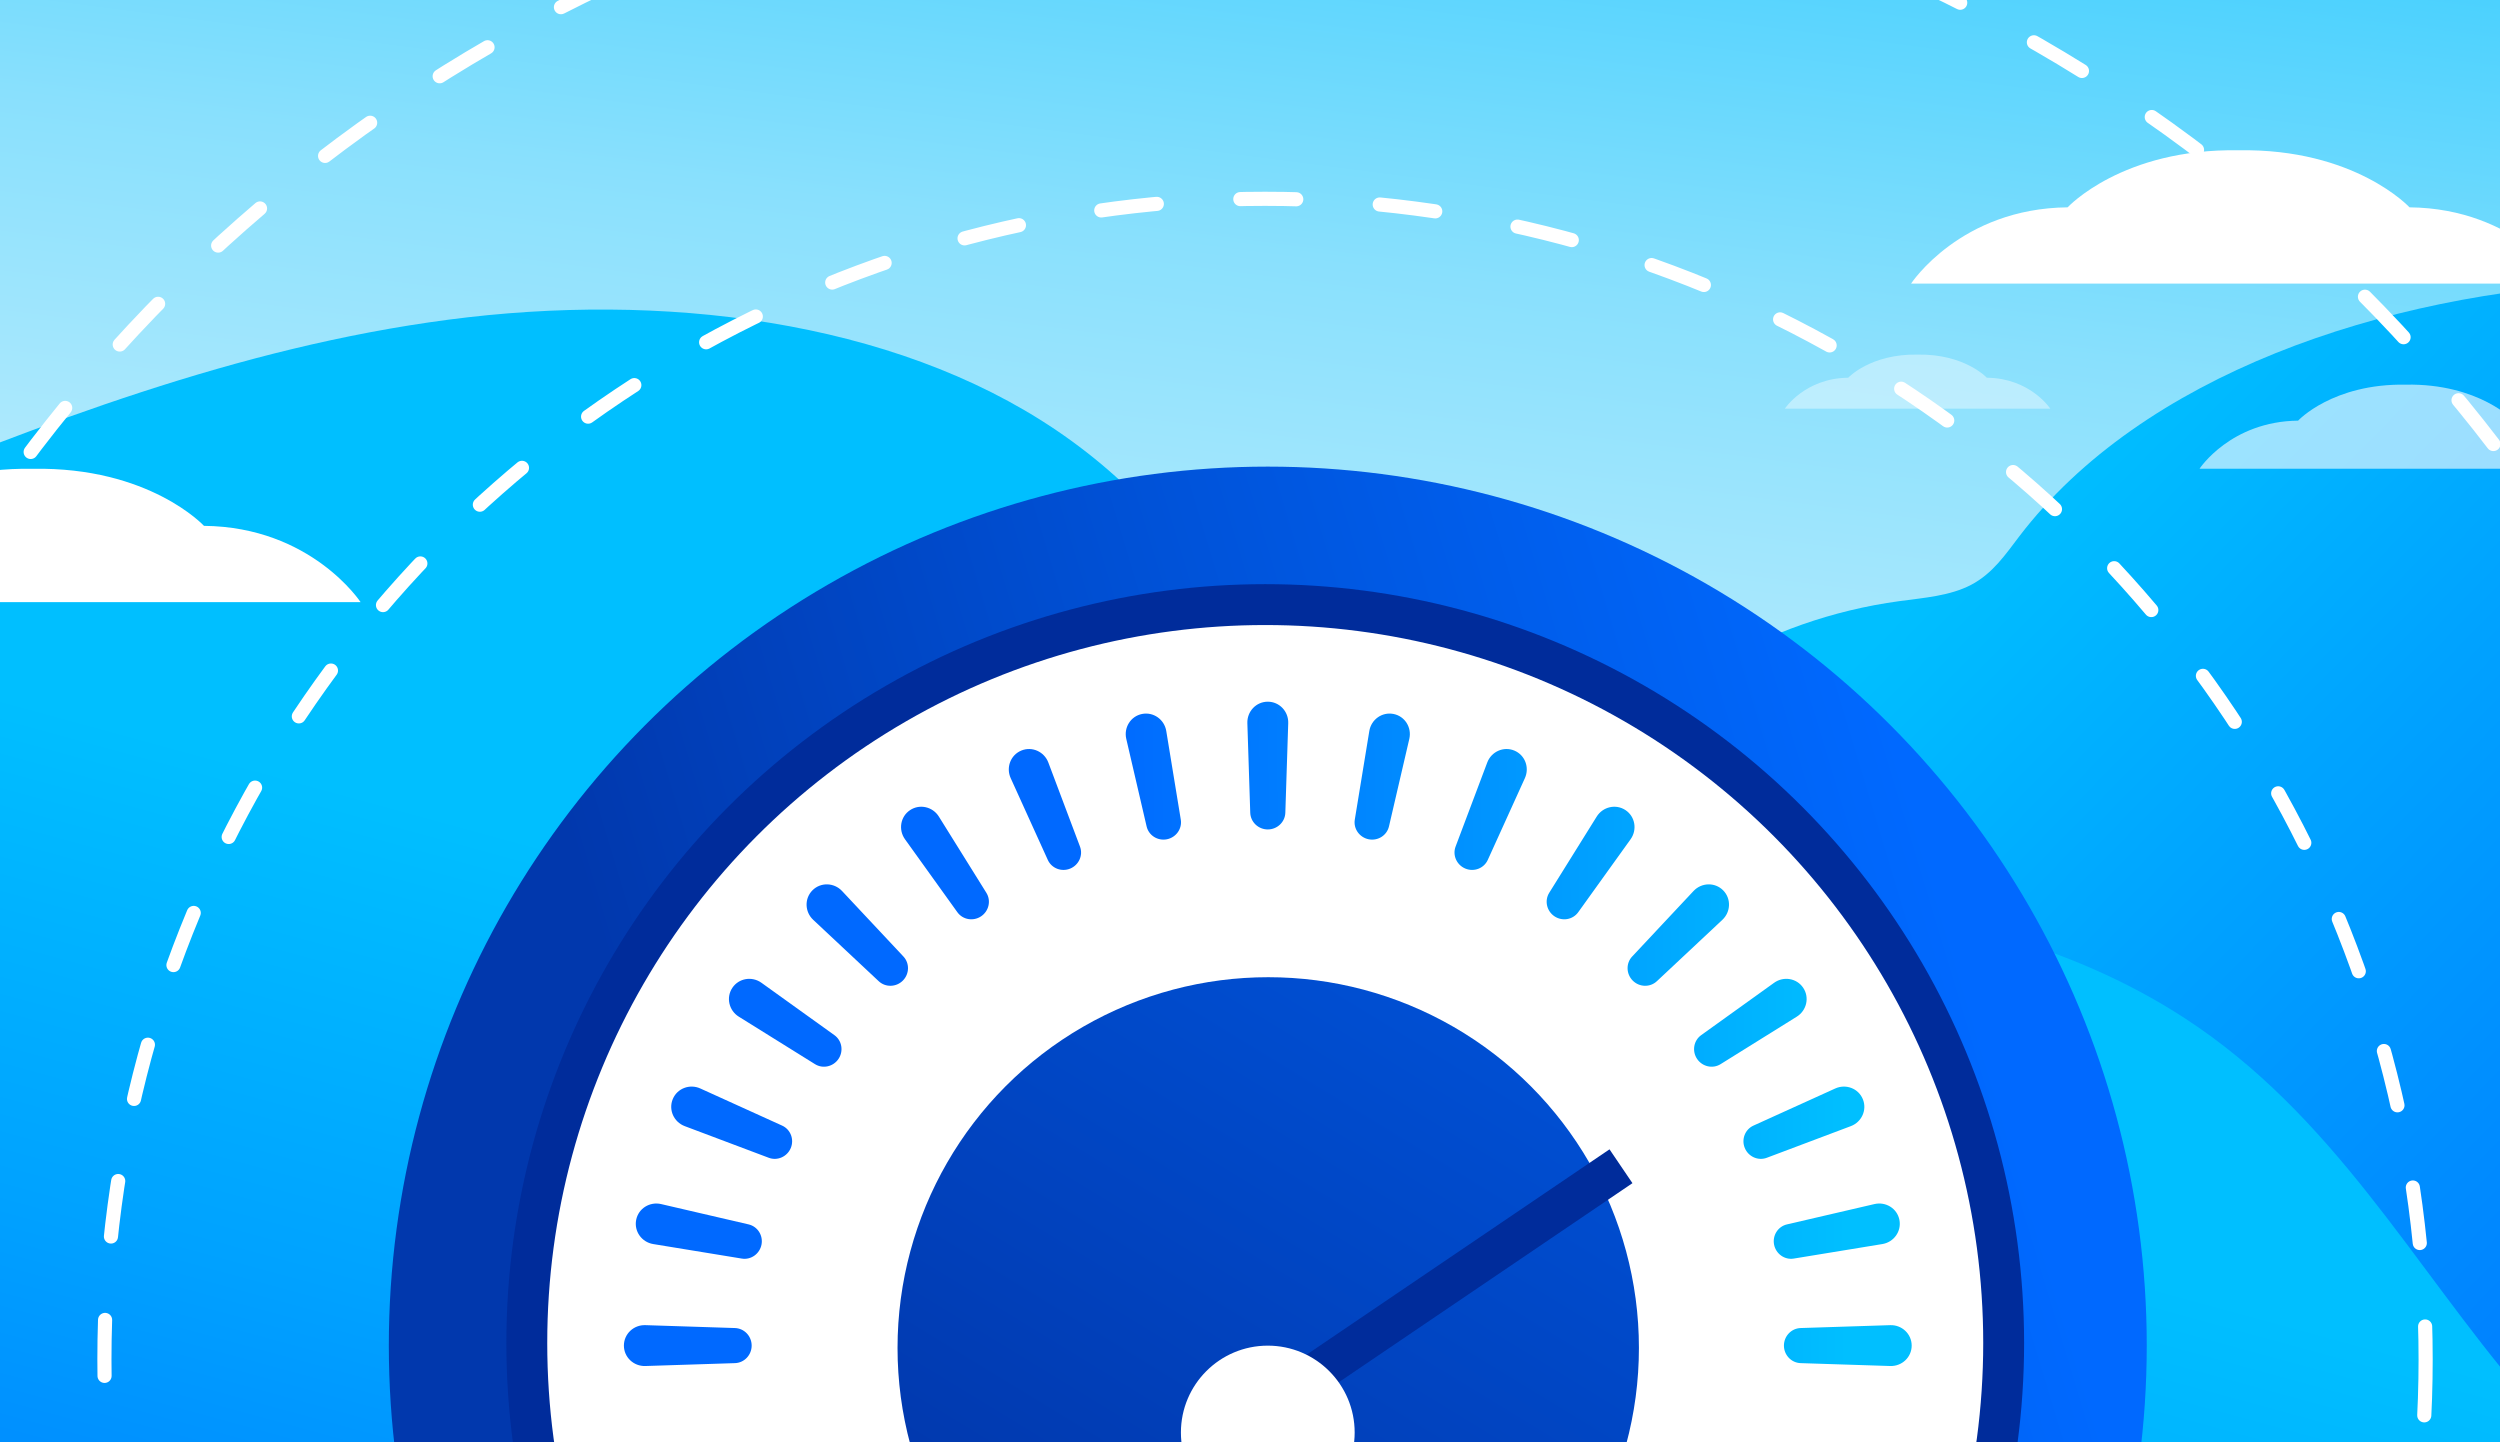 <svg xmlns="http://www.w3.org/2000/svg" xmlns:xlink="http://www.w3.org/1999/xlink" fill="none" height="240" viewBox="0 0 416 240" width="416"><filter id="a" color-interpolation-filters="sRGB" filterUnits="userSpaceOnUse" height="143.28" width="170.774" x="-4.598" y="103.083"><feGaussianBlur stdDeviation="6.799"></feGaussianBlur></filter><linearGradient id="b"><stop offset="0" stop-color="#0138ad"></stop><stop offset=".961" stop-color="#0052d8"></stop></linearGradient><linearGradient id="c" gradientUnits="userSpaceOnUse" x1="23.699" x2="170.483" xlink:href="#b" y1="136.398" y2="162.295"></linearGradient><linearGradient id="d"><stop offset=".349" stop-color="#0069ff"></stop><stop offset="1" stop-color="#00a2ff"></stop></linearGradient><linearGradient id="e" gradientUnits="userSpaceOnUse" x1="2.147" x2="51.409" xlink:href="#d" y1="3.417" y2="1.723"></linearGradient><linearGradient id="f"><stop offset="0" stop-color="#00a2ff"></stop><stop offset=".531" stop-color="#00bfff"></stop></linearGradient><linearGradient id="g" gradientUnits="userSpaceOnUse" x1="2.689" x2="64.328" xlink:href="#f" y1="3.417" y2=".764"></linearGradient><linearGradient id="h" gradientUnits="userSpaceOnUse" x1="1.498" x2="35.877" xlink:href="#d" y1="3.417" y2="2.592"></linearGradient><linearGradient id="i" gradientUnits="userSpaceOnUse" x1="3.663" x2="87.509" xlink:href="#f" y1="3.417" y2="-1.5"></linearGradient><linearGradient id="j" gradientUnits="userSpaceOnUse" x1="2.075" x2="49.685" xlink:href="#f" y1="3.417" y2="1.835"></linearGradient><linearGradient id="k" gradientUnits="userSpaceOnUse" x1="2.805" x2="67.096" xlink:href="#d" y1="3.417" y2=".53"></linearGradient><linearGradient id="l" gradientUnits="userSpaceOnUse" x1="2.722" x2="65.112" xlink:href="#f" y1="3.417" y2=".698"></linearGradient><linearGradient id="m" gradientUnits="userSpaceOnUse" x1="2.162" x2="51.758" xlink:href="#d" y1="3.417" y2="1.7"></linearGradient><linearGradient id="n" gradientUnits="userSpaceOnUse" x1="420.5" x2="13.522" y1="-224.5" y2="315.197"><stop offset="0" stop-color="#0069ff"></stop><stop offset=".647" stop-color="#00a2ff"></stop><stop offset=".9" stop-color="#00bfff"></stop></linearGradient><linearGradient id="o" gradientUnits="userSpaceOnUse" x1="222" x2="138.159" y1="-311" y2="335.742"><stop offset=".306" stop-color="#00bfff"></stop><stop offset=".54" stop-color="#89e0fd"></stop><stop offset=".64" stop-color="#b1eafd"></stop><stop offset=".77" stop-color="#f2fbfe"></stop><stop offset=".8" stop-color="#fff"></stop></linearGradient><linearGradient id="p"><stop offset=".33" stop-color="#0069ff"></stop><stop offset=".72" stop-color="#00a2ff"></stop><stop offset=".9" stop-color="#00bfff"></stop></linearGradient><linearGradient id="q" gradientUnits="userSpaceOnUse" x1="642.5" x2="358.907" xlink:href="#p" y1="280" y2="1.614"></linearGradient><linearGradient id="r" gradientUnits="userSpaceOnUse" x1="-299.02" x2="-217.698" y1="244.045" y2="-53.497"><stop offset="0" stop-color="#0069ff"></stop><stop offset=".399" stop-color="#00a2ff"></stop><stop offset=".658" stop-color="#00bfff"></stop></linearGradient><linearGradient id="s" gradientUnits="userSpaceOnUse" x1="75.871" x2="290.865" y1="77.647" y2="12.822"><stop offset="0" stop-color="#0138ad"></stop><stop offset=".486" stop-color="#0052d8"></stop><stop offset=".963" stop-color="#0069ff"></stop></linearGradient><linearGradient id="t" gradientUnits="userSpaceOnUse" x1="161.905" x2="295.105" xlink:href="#b" y1="202.323" y2="205.56"></linearGradient><linearGradient id="u" gradientUnits="userSpaceOnUse" x1="113.19" x2="328.448" xlink:href="#p" y1="174.039" y2="172.112"></linearGradient><clipPath id="v"><path d="m0 0h416v240h-416z"></path></clipPath><g clip-path="url(#v)"><path d="m0 0h416v240h-416z" fill="#e3e8f4"></path><g filter="url(#a)"><path d="m9.102 146.22c0-7.781 6.253-14.923 13.966-15.952l115.544-15.406c7.713-1.028 13.966 4.446 13.966 12.228v5.21l-143.476 19.13z" fill="url(#c)"></path><path d="m9 151.483 143.476-19.13v65.339c0 7.732-6.213 14.829-13.877 15.851l-115.722 15.429c-7.664 1.022-13.877-4.417-13.877-12.149z" fill="#f0fcff"></path><g fill="#fff"><rect height="4.825" rx="2.412" transform="matrix(.991 -.132 0 1 18.667 138.092)" width="4.825"></rect><rect height="4.825" rx="2.412" transform="matrix(.991 -.132 0 1 28.232 136.817)" width="4.825"></rect><rect height="4.825" rx="2.412" transform="matrix(.991 -.132 0 1 37.797 135.542)" width="4.825"></rect></g></g><rect fill="url(#e)" height="6.601" rx="1.027" transform="matrix(.991 -.132 -.088 .998 18.027 175.5)" width="49.093"></rect><rect fill="url(#g)" height="6.601" rx="1.027" transform="matrix(.991 -.132 -.088 .998 74.876 167.748)" width="61.47"></rect><rect fill="url(#h)" height="6.601" rx="1.027" transform="matrix(.991 -.132 -.088 .998 18.035 159.513)" width="34.242"></rect><rect fill="url(#i)" height="6.601" rx="1.027" transform="matrix(.991 -.132 -.088 .998 60.154 153.897)" width="83.748"></rect><rect fill="url(#j)" height="6.601" rx="1.027" transform="matrix(.991 -.132 -.088 .998 89.849 181.871)" width="47.443"></rect><rect fill="url(#k)" height="6.601" rx="1.027" transform="matrix(.991 -.132 -.088 .998 18.035 191.353)" width="64.125"></rect><rect fill="url(#l)" height="6.601" rx="1.027" transform="matrix(.991 -.132 -.088 .998 75.284 199.746)" width="62.222"></rect><rect fill="url(#m)" height="6.601" rx="1.027" transform="matrix(.991 -.132 -.088 .998 18.018 207.76)" width="49.427"></rect><path d="m466-19h-524v272h524z" fill="url(#n)"></path><path d="m468-22h-671v348h671z" fill="url(#o)"></path><path d="m435 47c-38.721 1.79-78.588 15.526-98.977 42.23-2.269 2.971-4.415 6.194-8.037 8.092-3.497 1.832-7.829 2.15-11.938 2.708-22.265 3.027-42.357 15.105-52.384 31.482-17.198-7.006-34.841-13.887-53.843-16.383-19.005-2.496-39.856-.061-54.643 9.922-15.336 10.351-21.862 27.044-23.948 43.118-26.732-2.31-56.599-3.924-77.554 9.712-13.418 8.729-20.492 22.149-30.274 33.615s-26.849 18-42.402 19.603h453.997v-184.094z" fill="url(#q)"></path><path d="m-342-73c71.643 3.315 145.405 28.758 183.129 78.221 4.199 5.503 8.169 11.472 14.87 14.989 6.471 3.393 14.487 3.983 22.087 5.017 41.196 5.607 78.371 27.977 96.923 58.313 31.82-12.977 64.464-25.722 99.622-30.346 35.165-4.624 73.743-.114 101.103 18.377 28.374 19.174 40.448 50.094 44.309 79.866 49.46-4.278 104.721-7.267 143.491 17.989 24.826 16.169 37.915 41.027 56.014 62.264 18.099 21.238 49.677 33.341 78.453 36.31h-839.994v-340.99z" fill="url(#r)"></path><circle cx="210.5" cy="226.208" r="193.125" stroke="#fff" stroke-dasharray="9.31 13.92" stroke-linecap="round" stroke-width="2.352"></circle><circle cx="210.5" cy="230.5" r="257.5" stroke="#fff" stroke-dasharray="9.31 13.92" stroke-linecap="round" stroke-width="2.352"></circle><circle cx="210.96" cy="223.905" fill="#fff" r="135.63" stroke="url(#s)" stroke-width="21.259"></circle><circle cx="211.039" cy="224.286" fill="url(#t)" r="61.685" transform="matrix(.5 -.866 .866 .5 -88.718 294.908)"></circle><path clip-rule="evenodd" d="m318.104 223.905c0 1.941-1.629 3.463-3.569 3.4l-14.908-.48c-1.561-.05-2.782-1.357-2.782-2.92s1.221-2.87 2.782-2.92l14.908-.48c1.94-.063 3.569 1.459 3.569 3.4zm-2.042-20.921c.376 1.901-.924 3.714-2.835 4.027l-14.747 2.417c-1.53.251-2.971-.795-3.272-2.316s.636-3.022 2.147-3.373l14.555-3.381c1.887-.438 3.776.726 4.152 2.626zm-6.091-20.097c.742 1.789-.177 3.819-1.99 4.501l-13.986 5.267c-1.451.546-3.066-.192-3.66-1.624s.028-3.091 1.439-3.731l13.609-6.176c1.764-.801 3.846-.026 4.588 1.763zm-9.916-18.515c1.078 1.61.572 3.778-1.072 4.802l-12.679 7.901c-1.318.822-3.049.415-3.913-.876-.864-1.29-.579-3.044.682-3.949l12.137-8.713c1.573-1.129 3.768-.774 4.845.835zm-13.333-16.229c1.37 1.37 1.293 3.593-.12 4.917l-10.9 10.213c-1.134 1.063-2.913 1.002-4.012-.098-1.099-1.099-1.161-2.877-.098-4.012l10.213-10.9c1.324-1.413 3.548-1.489 4.917-.12zm-16.229-13.333c1.609 1.077 1.964 3.272.835 4.846l-8.712 12.136c-.906 1.262-2.659 1.547-3.95.683-1.29-.864-1.697-2.595-.876-3.914l7.901-12.679c1.025-1.644 3.193-2.149 4.802-1.072zm-18.514-9.916c1.789.742 2.563 2.825 1.763 4.588l-6.176 13.609c-.641 1.412-2.3 2.034-3.731 1.44-1.432-.594-2.171-2.21-1.625-3.661l5.267-13.986c.683-1.812 2.713-2.732 4.502-1.99zm-17.471-1.939c.438-1.887-.727-3.776-2.627-4.152s-3.714.924-4.027 2.836l-2.417 14.746c-.251 1.531.795 2.971 2.316 3.272 1.522.301 3.022-.636 3.373-2.146zm-23.548-6.193c1.941 0 3.463 1.629 3.401 3.568l-.481 14.908c-.05 1.562-1.357 2.782-2.92 2.782-1.562 0-2.869-1.22-2.919-2.782l-.481-14.908c-.062-1.939 1.46-3.568 3.4-3.568zm-20.92 2.041c1.9-.376 3.714.924 4.027 2.836l2.417 14.746c.251 1.531-.795 2.971-2.316 3.272-1.522.301-3.022-.636-3.373-2.146l-3.382-14.556c-.438-1.887.727-3.776 2.627-4.152zm-20.098 6.091c1.789-.742 3.819.178 4.502 1.99l5.266 13.986c.547 1.451-.192 3.067-1.624 3.661s-3.09-.028-3.731-1.44l-6.176-13.609c-.8-1.763-.026-3.846 1.763-4.588zm-18.514 9.916c1.609-1.077 3.777-.572 4.801 1.072l7.901 12.679c.822 1.319.415 3.05-.875 3.914-1.291.864-3.044.579-3.95-.683l-8.712-12.136c-1.13-1.574-.775-3.769.835-4.846zm-16.229 13.333c1.369-1.369 3.593-1.293 4.917.12l10.213 10.9c1.063 1.135 1.001 2.913-.098 4.012-1.1 1.1-2.878 1.161-4.012.098l-10.9-10.213c-1.413-1.324-1.49-3.547-.12-4.917zm-13.334 16.229c1.078-1.609 3.273-1.964 4.846-.834l12.136 8.712c1.262.905 1.547 2.659.683 3.949-.864 1.291-2.595 1.698-3.913.876l-12.68-7.901c-1.643-1.024-2.149-3.192-1.072-4.802zm-9.916 18.515c.743-1.789 2.825-2.564 4.589-1.763l13.609 6.176c1.411.64 2.033 2.299 1.439 3.731s-2.21 2.17-3.66 1.624l-13.986-5.267c-1.813-.682-2.733-2.712-1.991-4.501zm-6.09 20.097c.376-1.9 2.265-3.064 4.151-2.626l14.556 3.381c1.511.351 2.448 1.852 2.147 3.373-.302 1.521-1.742 2.567-3.272 2.316l-14.747-2.417c-1.912-.313-3.211-2.126-2.835-4.027zm1.527 17.521c-1.94-.063-3.569 1.459-3.569 3.4s1.629 3.463 3.569 3.4l14.907-.48c1.562-.05 2.783-1.357 2.783-2.92s-1.221-2.87-2.783-2.92z" fill="url(#u)" fill-rule="evenodd"></path><circle cx="210.535" cy="223.48" r="122.875" stroke="#002c9b" stroke-width="6.803"></circle><path d="m213.99 231.847 55.741-37.783" stroke="#002c9b" stroke-width="6.803"></path><g fill="#fff"><circle cx="210.96" cy="238.371" r="14.456"></circle><path d="m344.052 34.501s9.081-9.828 28.445-9.493c19.365-.336 28.446 9.493 28.446 9.493 17.853.179 26.057 12.693 26.057 12.693h-109s8.204-12.52 26.057-12.693z"></path><path d="m-22.948 87.501s9.081-9.828 28.445-9.493c19.364-.336 28.445 9.493 28.445 9.493 17.854.179 26.057 12.693 26.057 12.693h-109s8.204-12.52 26.057-12.693z"></path><path d="m307.547 62.853s3.679-3.98 11.529-3.85c7.844-.137 11.529 3.85 11.529 3.85 7.233.075 10.561 5.147 10.561 5.147h-44.166s3.321-5.071 10.561-5.147z" opacity=".41"></path><path d="m382.407 69.994s5.722-6.191 17.934-5.989c12.201-.213 17.933 5.989 17.933 5.989 11.251.117 16.429 8.006 16.429 8.006h-68.703s5.167-7.889 16.428-8.006z" opacity=".61"></path></g></g></svg>